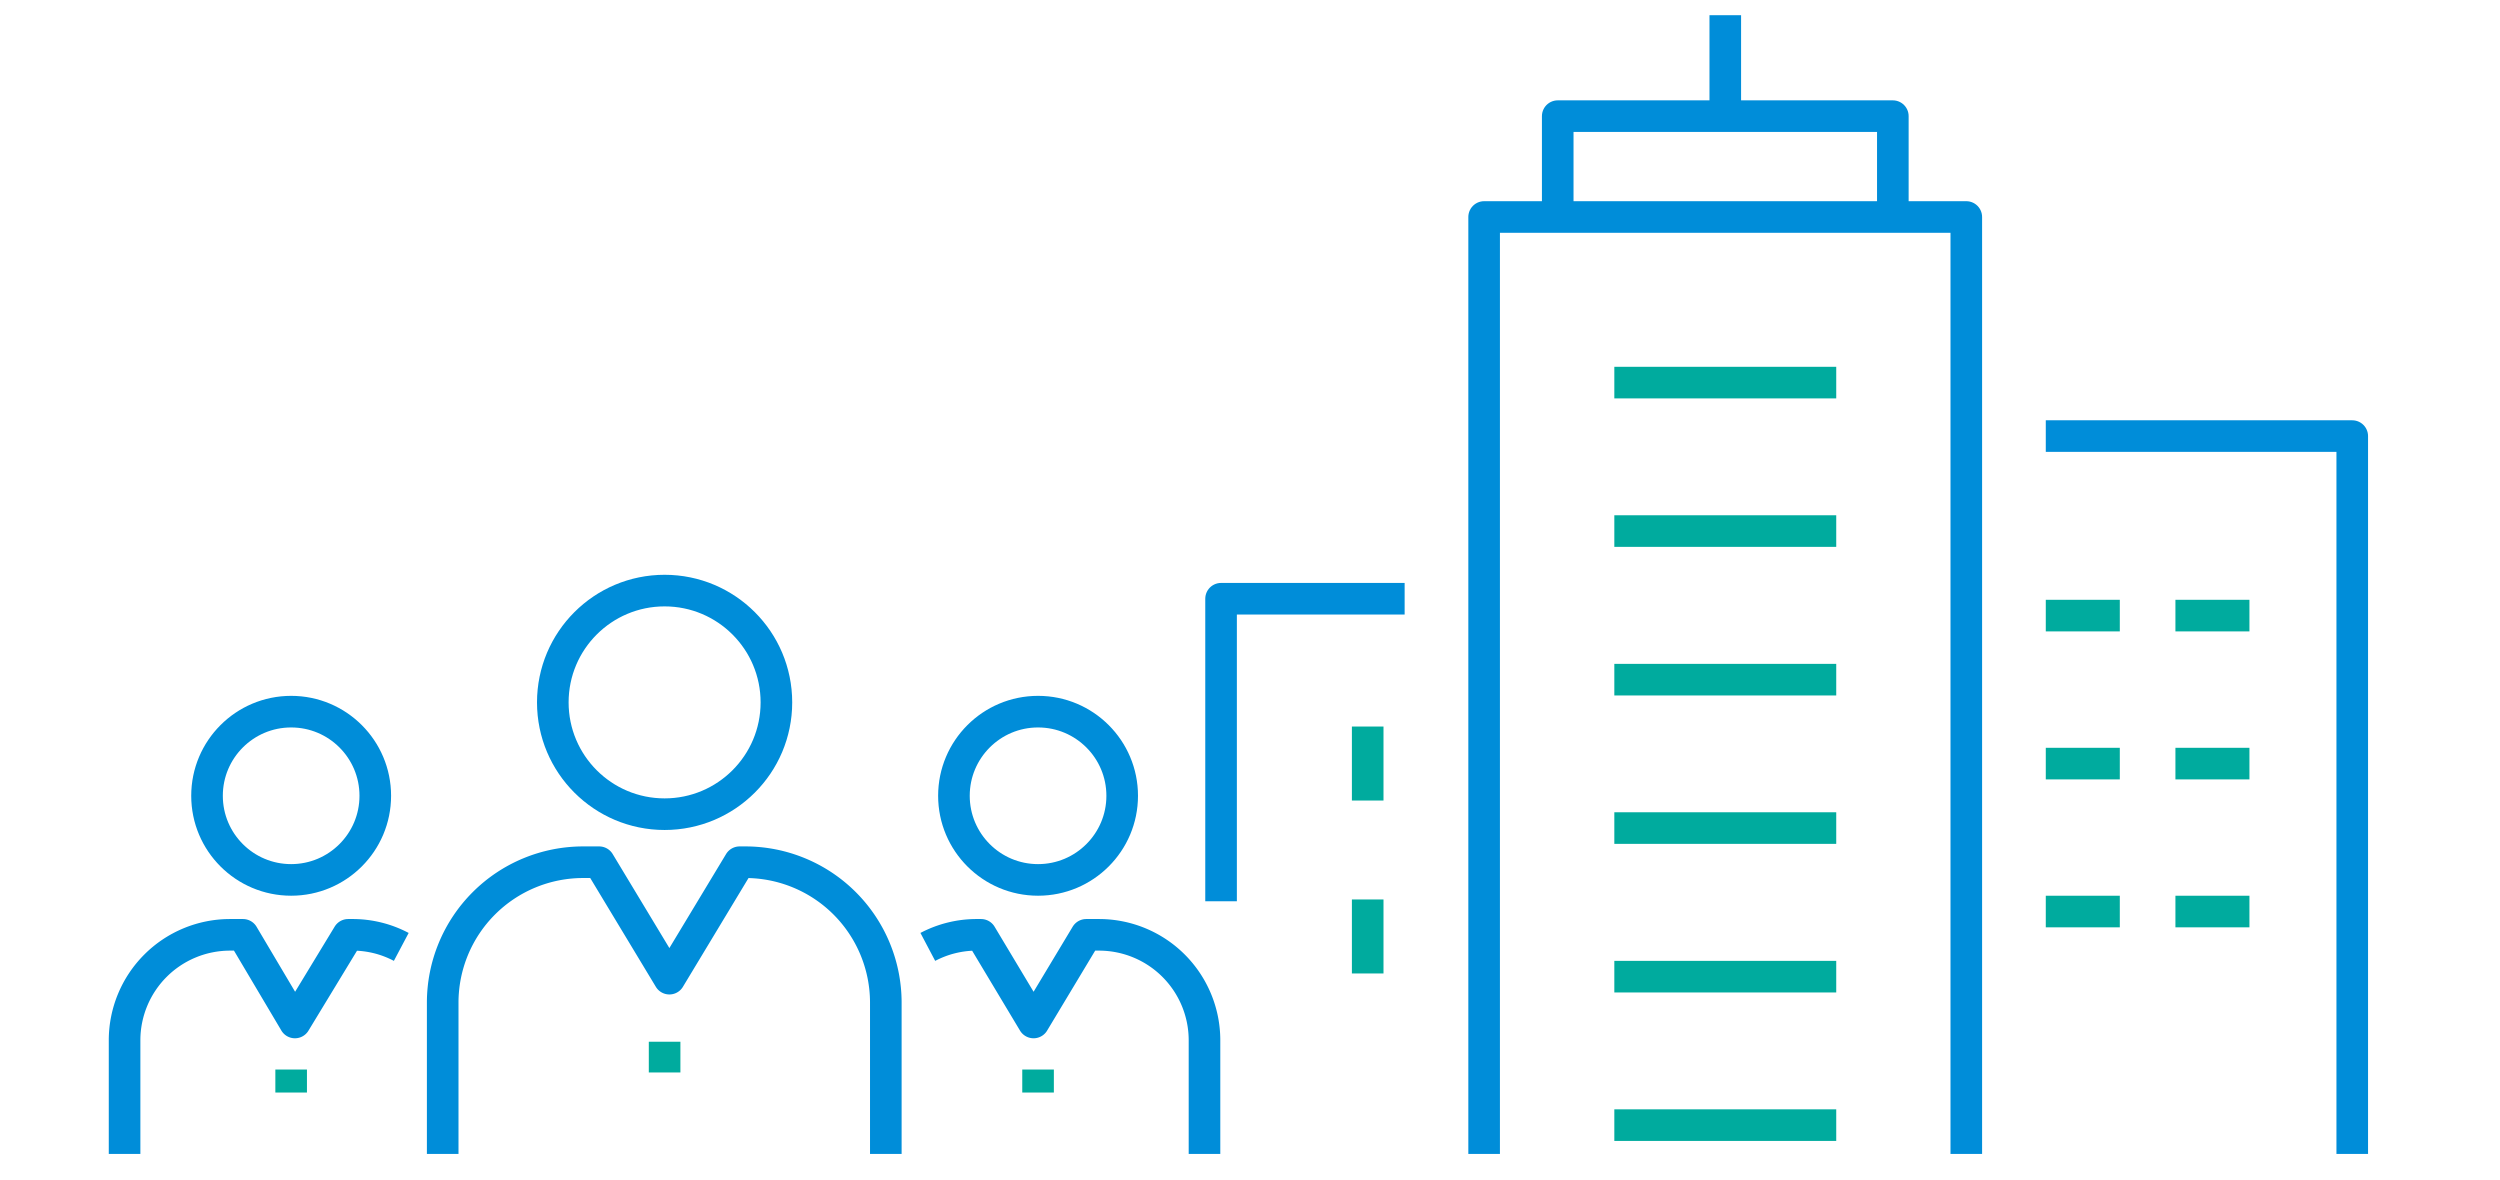 <svg xmlns="http://www.w3.org/2000/svg" viewBox="0 0 178 84"><defs><style>.a,.b{fill:none;stroke-linejoin:round;stroke-width:2.25px;}.a{stroke:#008dd9;}.b{stroke:#00ab9e;}</style></defs><title>icon_アートボード 1</title><circle class="a" cx="47.32" cy="50.01" r="7.96"/><path class="a" d="M63.07,82.16V71.39a10,10,0,0,0-10-10h-.41l-5,8.29-5-8.29H41.52a10,10,0,0,0-10,10V82.16"/><line class="b" x1="47.32" y1="76.36" x2="47.32" y2="74.17"/><circle class="a" cx="20.73" cy="56.66" r="5.99"/><path class="a" d="M28.57,67.42a7.4,7.4,0,0,0-3.47-.86h-.31L21,72.8,17.3,66.56h-.94a7.51,7.51,0,0,0-7.49,7.49v8.11"/><line class="b" x1="20.73" y1="77.79" x2="20.73" y2="76.15"/><circle class="a" cx="73.91" cy="56.66" r="5.99"/><path class="a" d="M66.06,67.42a7.44,7.44,0,0,1,3.48-.86h.31l3.74,6.24,3.75-6.24h.93a7.51,7.51,0,0,1,7.49,7.49v8.11"/><line class="b" x1="73.91" y1="77.79" x2="73.91" y2="76.15"/><polyline class="a" points="140 82.16 140 15.45 105.67 15.45 105.67 82.16"/><polyline class="a" points="134.77 15.48 134.77 8.27 110.91 8.27 110.91 15.48"/><line class="a" x1="122.84" y1="7.28" x2="122.84" y2="1.08"/><polyline class="a" points="167.48 82.16 167.48 31.05 145.66 31.05"/><line class="b" x1="150.93" y1="43.83" x2="145.66" y2="43.83"/><line class="b" x1="150.93" y1="54.37" x2="145.66" y2="54.37"/><line class="b" x1="150.93" y1="64.9" x2="145.66" y2="64.9"/><line class="b" x1="160.16" y1="43.83" x2="154.89" y2="43.83"/><line class="b" x1="160.16" y1="54.37" x2="154.89" y2="54.37"/><line class="b" x1="160.16" y1="64.9" x2="154.89" y2="64.9"/><polyline class="a" points="86.94 64.17 86.94 42.63 100.01 42.63"/><line class="b" x1="97.38" y1="51.73" x2="97.38" y2="57"/><line class="b" x1="97.38" y1="64.04" x2="97.38" y2="69.31"/><line class="b" x1="130.74" y1="48.39" x2="114.94" y2="48.39"/><line class="b" x1="130.74" y1="58.96" x2="114.94" y2="58.96"/><line class="b" x1="130.74" y1="69.54" x2="114.94" y2="69.54"/><line class="b" x1="130.74" y1="80.11" x2="114.94" y2="80.11"/><line class="b" x1="130.74" y1="37.81" x2="114.94" y2="37.81"/><line class="b" x1="130.74" y1="27.24" x2="114.94" y2="27.24"/></svg>